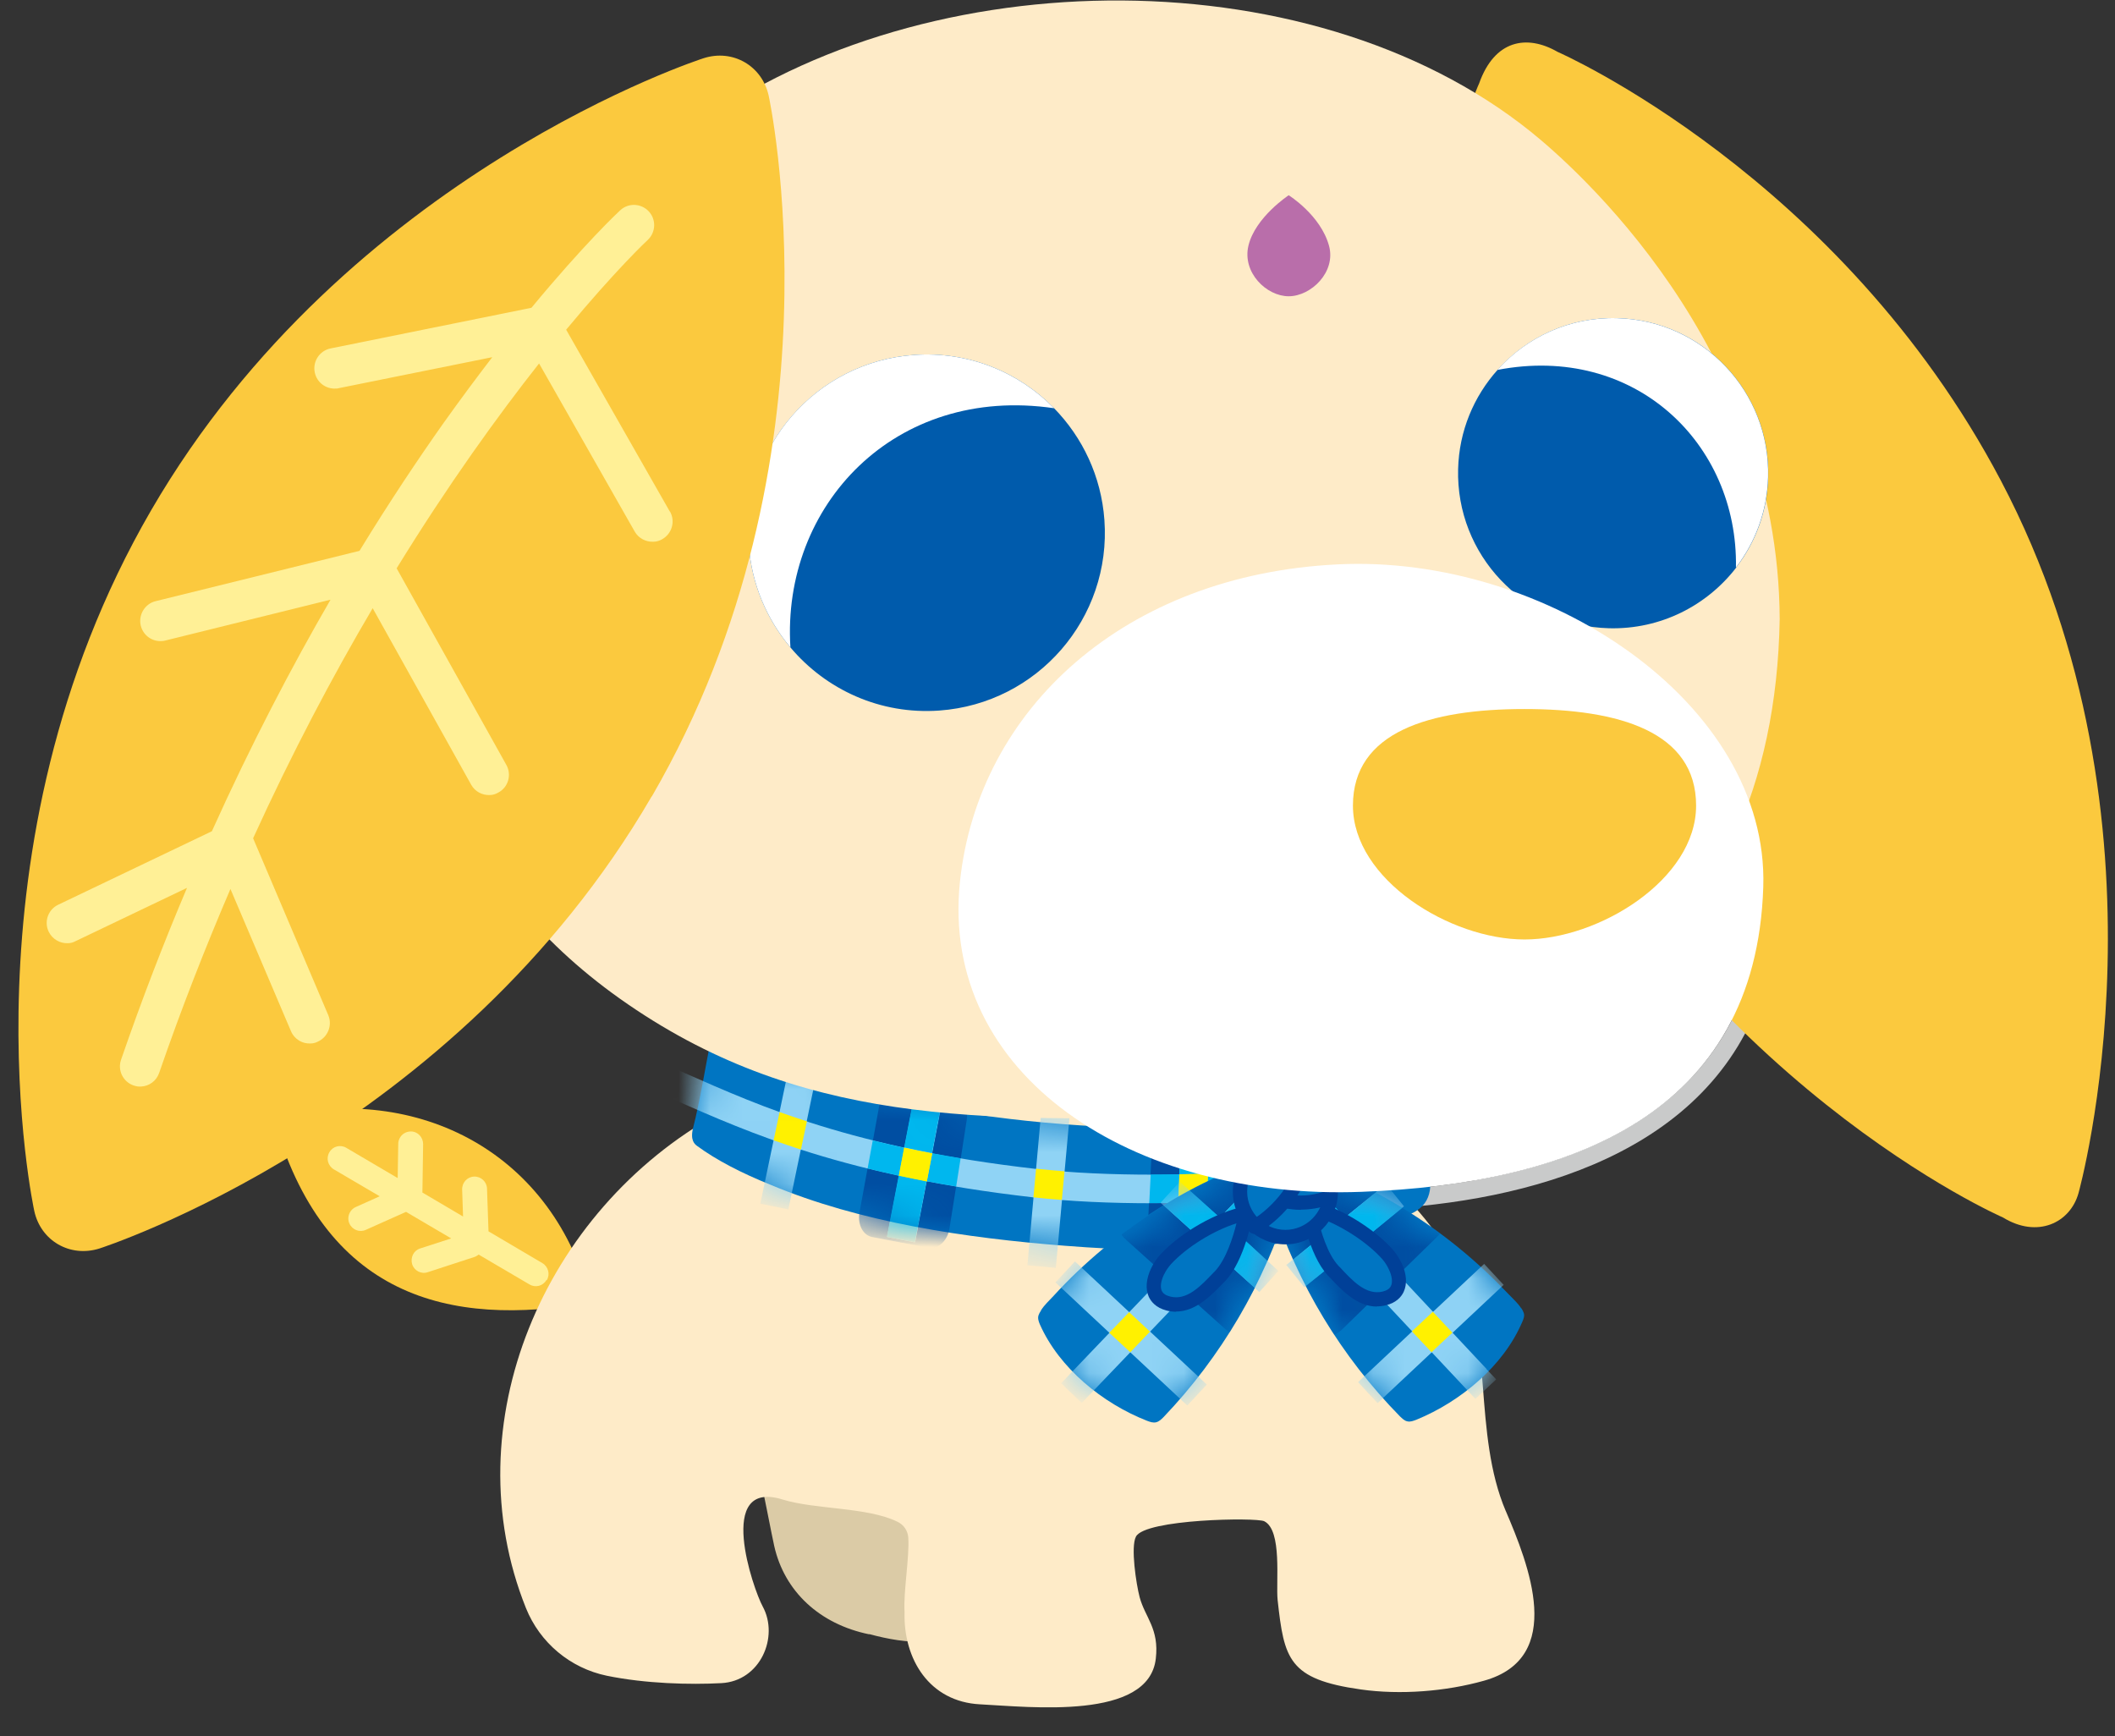 <svg width="67" height="55" viewBox="0 0 67 55" fill="none" xmlns="http://www.w3.org/2000/svg">
<rect x="0" y="0" width="67" height="55" fill="#333333" stroke="none"/>
<path d="M55.689 31.855C53.754 36.796 47.93 38.173 43.148 38.326C42.989 38.332 42.86 38.208 42.854 38.055C42.848 37.896 42.971 37.767 43.124 37.761C44.318 37.714 45.507 37.602 46.683 37.396C49.012 36.984 51.371 36.19 53.148 34.567C54.03 33.761 54.724 32.761 55.165 31.649C55.306 31.308 55.824 31.508 55.689 31.861V31.855Z" fill="#C9CACA"/>
<path d="M18.723 41.261C14.199 42.072 10.241 41.066 8.664 35.396C13.305 34.278 17.57 36.566 18.723 41.261Z" fill="#FBC93E"/>
<path d="M17.322 40.554C17.434 40.366 17.369 40.125 17.181 40.013L15.475 39.007C15.475 39.007 15.475 39.007 15.475 39.002L15.428 37.654C15.422 37.437 15.24 37.266 15.022 37.272C14.804 37.278 14.634 37.46 14.64 37.684L14.669 38.537L13.381 37.778L13.404 36.243C13.404 36.025 13.234 35.843 13.016 35.843C12.863 35.843 12.728 35.925 12.663 36.054C12.634 36.108 12.616 36.166 12.616 36.231C12.616 36.231 12.604 36.866 12.598 37.319L10.969 36.36C10.781 36.249 10.54 36.313 10.434 36.502C10.322 36.69 10.387 36.931 10.575 37.043L12.028 37.896C11.657 38.06 11.269 38.237 11.269 38.237C11.187 38.272 11.122 38.337 11.081 38.413C11.028 38.519 11.016 38.643 11.069 38.76C11.157 38.96 11.393 39.049 11.587 38.96L12.863 38.39L14.293 39.231L13.31 39.549C13.104 39.613 12.993 39.837 13.057 40.049C13.122 40.255 13.345 40.372 13.551 40.301L15.028 39.819C15.081 39.801 15.128 39.772 15.163 39.743L16.775 40.69C16.963 40.801 17.204 40.737 17.31 40.549L17.322 40.554Z" fill="#FFF096"/>
<path d="M27.539 51.766C28.703 52.084 30.162 52.237 30.286 51.225C30.362 50.59 30.539 48.449 29.786 48.025C28.298 47.19 25.786 47.102 24.08 46.808C24.098 46.808 24.486 48.819 24.527 48.978C24.851 50.413 25.962 51.449 27.533 51.772L27.539 51.766Z" fill="#DBCBA6"/>
<path d="M47.702 47.872C46.655 45.413 47.302 42.308 46.214 40.243C43.367 34.849 36.638 33.725 31.049 33.802C28.167 33.825 25.35 33.802 22.738 35.284C17.22 38.349 14.326 45.119 16.662 50.943C17.103 52.037 18.061 52.843 19.22 53.084C20.45 53.337 21.856 53.372 22.85 53.319C24.091 53.255 24.685 51.849 24.161 50.89C23.861 50.343 22.65 46.837 24.791 47.502C25.838 47.825 27.479 47.737 28.432 48.208C28.632 48.302 28.761 48.496 28.773 48.713C28.814 49.319 28.614 50.437 28.655 51.066C28.614 52.572 29.45 53.907 31.044 53.99C32.638 54.072 36.391 54.502 36.614 52.543C36.726 51.59 36.273 51.237 36.102 50.596C35.991 50.172 35.814 49.002 35.985 48.678C36.273 48.119 39.802 48.066 40.049 48.19C40.626 48.478 40.414 50.102 40.473 50.684C40.679 52.554 40.814 53.196 43.108 53.519C44.355 53.696 45.796 53.584 47.008 53.243C49.608 52.519 48.426 49.56 47.696 47.855L47.702 47.872Z" fill="#FEEBC8"/>
<path d="M40.512 35.742C33.212 35.924 27.977 35.301 23.347 33.013C23.095 32.895 22.547 32.842 22.465 33.213C22.406 33.489 22.153 34.983 21.959 35.718C21.853 36.13 22.012 36.248 22.083 36.301C22.683 36.742 23.471 37.154 24.406 37.53C27.253 38.724 30.577 39.218 33.753 39.465C37.353 39.748 40.918 39.642 44.3 38.589C45.094 38.383 45.406 37.989 45.288 37.177C45.224 36.501 45.359 35.618 44.229 35.618C43.018 35.618 41.741 35.736 40.506 35.736L40.512 35.742Z" fill="#0075C2"/>
<mask id="mask0_1807_2843" style="mask-type:luminance" maskUnits="userSpaceOnUse" x="21" y="32" width="25" height="8">
<path d="M40.51 35.742C33.21 35.924 27.975 35.301 23.346 33.013C23.093 32.895 22.546 32.842 22.463 33.213C22.404 33.489 22.151 34.983 21.957 35.718C21.851 36.13 22.01 36.248 22.081 36.301C22.681 36.742 23.469 37.154 24.404 37.53C27.251 38.724 30.575 39.218 33.751 39.465C37.351 39.748 40.916 39.642 44.298 38.589C45.092 38.383 45.404 37.989 45.286 37.177C45.222 36.501 45.357 35.618 44.227 35.618C43.016 35.618 41.739 35.736 40.504 35.736L40.51 35.742Z" fill="white"/>
</mask>
<g mask="url(#mask0_1807_2843)">
<path d="M21.336 34.829C22.541 35.358 23.918 35.97 25.724 36.529C27.53 37.087 29.771 37.593 32.718 37.929C33.912 38.064 35.212 38.117 36.518 38.117C40.106 38.117 43.8 37.717 45.753 37.481L46.2 37.429L46.088 36.529L45.641 36.582C43.706 36.817 40.041 37.211 36.518 37.211C35.235 37.211 33.971 37.158 32.818 37.029C29.924 36.699 27.747 36.205 25.994 35.664C24.241 35.123 22.912 34.529 21.706 33.999L21.294 33.817L20.93 34.646L21.341 34.829" fill="#8FD3F5"/>
<path d="M24.956 33.977L24.086 38.13L24.974 38.312L25.839 34.159" fill="#8FD3F5"/>
<path d="M28.994 34.529L28.1 39.188L28.988 39.358L29.882 34.699L28.994 34.529Z" fill="#8FD3F5"/>
<path d="M37.44 35.294L37.24 40.106L38.14 40.147L38.346 35.329L37.44 35.294Z" fill="#8FD3F5"/>
<path d="M42.012 35.1L41.982 39.841L42.888 39.847L42.918 35.105" fill="#8FD3F5"/>
<path d="M33.035 34.652L32.547 40.082L33.447 40.164L33.941 34.735" fill="#8FD3F5"/>
<path d="M24.696 35.229L24.508 36.123C24.784 36.223 25.073 36.317 25.372 36.417L25.561 35.523C25.261 35.423 24.973 35.329 24.696 35.229Z" fill="#FFF100"/>
<path d="M28.643 36.357L28.473 37.246C28.761 37.304 29.055 37.369 29.361 37.428L29.532 36.54C29.226 36.481 28.931 36.422 28.643 36.357Z" fill="#FFF100"/>
<path d="M37.358 37.2L37.322 38.106C37.622 38.106 37.928 38.094 38.228 38.082L38.263 37.176C37.958 37.188 37.658 37.194 37.358 37.2Z" fill="#FFF100"/>
<path d="M42.002 36.953V37.864C42.302 37.841 42.602 37.811 42.902 37.782V36.87C42.608 36.9 42.308 36.923 42.002 36.953Z" fill="#FFF100"/>
<path d="M32.821 37.029L32.738 37.929C33.032 37.964 33.332 37.988 33.638 38.011L33.721 37.105C33.415 37.082 33.115 37.052 32.821 37.023V37.029Z" fill="#FFF100"/>
<path d="M27.483 37.017L27.224 38.428C27.165 38.799 27.342 39.134 27.63 39.187L29.418 39.528C29.418 39.528 29.465 39.534 29.495 39.534C29.765 39.534 30.024 39.27 30.077 38.917L30.289 37.587C29.971 37.534 29.659 37.481 29.359 37.422L28.989 39.358L28.101 39.187L28.477 37.246C28.136 37.17 27.806 37.099 27.489 37.017M28.442 34.376C28.171 34.376 27.918 34.634 27.86 34.987L27.654 36.123C27.971 36.199 28.306 36.281 28.648 36.352L29.001 34.529L29.889 34.699L29.536 36.534C29.824 36.593 30.124 36.646 30.436 36.693L30.624 35.481C30.683 35.117 30.506 34.787 30.23 34.728L28.524 34.376C28.524 34.376 28.465 34.364 28.436 34.364" fill="#004EA2"/>
<path d="M29.531 36.534L29.361 37.422C29.661 37.481 29.973 37.534 30.29 37.587L30.431 36.693C30.12 36.64 29.826 36.587 29.531 36.534ZM27.649 36.123L27.484 37.017C27.802 37.093 28.131 37.17 28.473 37.246L28.643 36.358C28.296 36.281 27.967 36.205 27.649 36.128" fill="#00B7EE"/>
<path d="M28.994 34.529L28.641 36.352L28.47 37.241L28.094 39.182L28.982 39.352L29.353 37.417C29.047 37.358 28.753 37.299 28.464 37.235L28.635 36.346C28.923 36.411 29.217 36.47 29.523 36.529L29.876 34.694L28.988 34.523" fill="#00B7EE"/>
<path d="M28.643 36.357L28.473 37.246C28.761 37.304 29.055 37.369 29.361 37.428L29.532 36.54C29.226 36.481 28.931 36.422 28.643 36.357Z" fill="#FFF100"/>
<path d="M39.275 38.047C38.928 38.064 38.581 38.076 38.228 38.088L38.14 40.147L37.234 40.111L37.316 38.111C37.046 38.111 36.775 38.117 36.505 38.117C36.469 38.117 36.434 38.117 36.399 38.117L36.328 39.47C36.328 39.882 36.575 40.217 36.887 40.217L38.646 40.206C38.952 40.206 39.205 39.87 39.205 39.458L39.275 38.047ZM38.834 35.088H37.075C36.769 35.088 36.516 35.423 36.516 35.835L36.446 37.217C36.446 37.217 36.481 37.217 36.505 37.217C36.787 37.217 37.069 37.217 37.352 37.211L37.434 35.3L38.34 35.335L38.263 37.182C38.616 37.17 38.969 37.158 39.322 37.141L39.387 35.835C39.387 35.423 39.14 35.088 38.828 35.088" fill="#004EA2"/>
<path d="M37.359 37.199C37.077 37.199 36.794 37.205 36.512 37.205C36.512 37.205 36.477 37.205 36.453 37.205L36.406 38.111C36.441 38.111 36.477 38.111 36.512 38.111C36.783 38.111 37.053 38.111 37.324 38.105L37.359 37.199ZM39.324 37.134C38.977 37.152 38.624 37.164 38.265 37.175L38.23 38.081C38.583 38.07 38.93 38.058 39.277 38.04L39.324 37.128" fill="#00B7EE"/>
<path d="M38.27 37.176L38.234 38.082C37.928 38.093 37.629 38.099 37.328 38.105L37.364 37.199C37.664 37.199 37.97 37.188 38.27 37.176ZM37.44 35.288L37.358 37.199L37.323 38.105L37.24 40.105L38.146 40.141L38.234 38.082L38.27 37.176L38.346 35.329L37.44 35.294" fill="#00B7EE"/>
<path d="M38.269 37.176C37.963 37.188 37.663 37.194 37.363 37.2L37.328 38.106C37.628 38.106 37.934 38.094 38.234 38.082L38.269 37.176Z" fill="#FFF100"/>
</g>
<path d="M32.972 41.526C32.942 41.567 32.919 41.614 32.901 41.661C32.866 41.755 32.901 41.861 32.942 41.955C33.554 43.338 34.925 44.455 36.336 45.008C36.431 45.044 36.531 45.079 36.625 45.055C36.719 45.032 36.789 44.961 36.86 44.891C38.684 42.979 40.048 40.655 40.819 38.15C40.936 37.767 41.319 36.961 40.895 36.656C40.572 36.426 39.913 36.732 39.607 36.844C38.242 37.344 36.954 38.05 35.789 38.897C35.201 39.326 34.648 39.791 34.125 40.285C33.866 40.532 33.613 40.791 33.372 41.055C33.236 41.203 33.084 41.338 32.978 41.508L32.972 41.526Z" fill="#0075C2"/>
<path d="M48.195 41.444C48.224 41.485 48.248 41.532 48.265 41.58C48.307 41.674 48.265 41.779 48.224 41.874C47.63 43.268 46.277 44.397 44.871 44.974C44.777 45.009 44.677 45.05 44.583 45.026C44.489 45.009 44.418 44.932 44.348 44.868C42.495 42.979 41.101 40.674 40.301 38.179C40.177 37.797 39.783 36.997 40.201 36.685C40.519 36.45 41.183 36.75 41.495 36.862C42.865 37.344 44.16 38.032 45.342 38.868C45.93 39.285 46.495 39.744 47.024 40.238C47.289 40.485 47.542 40.738 47.789 40.997C47.924 41.138 48.083 41.279 48.189 41.444H48.195Z" fill="#0075C2"/>
<mask id="mask1_1807_2843" style="mask-type:luminance" maskUnits="userSpaceOnUse" x="32" y="36" width="17" height="10">
<path d="M48.266 41.584C48.248 41.537 48.224 41.49 48.195 41.449C48.089 41.285 47.93 41.143 47.795 41.002C47.548 40.743 47.295 40.484 47.03 40.243C46.501 39.749 45.936 39.296 45.348 38.873C44.172 38.037 42.872 37.349 41.501 36.867C41.348 36.814 41.101 36.708 40.854 36.649C40.525 36.461 39.901 36.749 39.601 36.855C38.236 37.355 36.948 38.061 35.783 38.908C35.195 39.337 34.642 39.802 34.119 40.296C33.86 40.543 33.607 40.802 33.366 41.067C33.231 41.214 33.078 41.349 32.972 41.52C32.942 41.561 32.919 41.608 32.901 41.655C32.866 41.749 32.901 41.855 32.942 41.949C33.554 43.331 34.925 44.449 36.336 45.002C36.431 45.037 36.531 45.073 36.625 45.049C36.719 45.026 36.789 44.955 36.854 44.884C38.495 43.167 39.76 41.114 40.56 38.902C41.389 41.114 42.683 43.155 44.354 44.855C44.419 44.926 44.495 44.996 44.589 45.014C44.689 45.037 44.789 44.996 44.877 44.961C46.278 44.384 47.63 43.255 48.23 41.861C48.272 41.767 48.307 41.661 48.272 41.567L48.266 41.584Z" fill="white"/>
</mask>
<g mask="url(#mask1_1807_2843)">
<path d="M47.092 43.367L40.968 36.826C40.886 36.738 40.762 36.685 40.639 36.685C40.515 36.685 40.398 36.732 40.309 36.826L33.615 43.82L34.268 44.444L40.633 37.797L46.739 44.314L47.397 43.697L47.086 43.367" fill="#8FD3F5"/>
<path d="M47.016 40.037L43.022 43.784L43.639 44.449L47.633 40.702" fill="#8FD3F5"/>
<path d="M33.435 40.625L37.612 44.525L38.23 43.86L34.053 39.96" fill="#8FD3F5"/>
<path d="M36.764 38.102L39.893 40.931L40.499 40.261L37.375 37.431L36.764 38.102Z" fill="#8FD3F5"/>
<path d="M43.907 37.508L40.748 40.072L41.319 40.773L44.477 38.214L43.907 37.508Z" fill="#8FD3F5"/>
<path d="M45.389 41.555L44.728 42.175L45.348 42.836L46.009 42.216L45.389 41.555Z" fill="#FFF100"/>
<path d="M35.141 42.22L35.805 42.837L36.429 42.184L35.77 41.567L35.141 42.22Z" fill="#FFF100"/>
<path d="M38.01 39.227L38.68 39.838L39.31 39.18L38.633 38.574L38.01 39.227Z" fill="#FFF100"/>
<path d="M42.6 38.574L41.895 39.144L42.512 39.809L43.218 39.233L42.6 38.574Z" fill="#FFF100"/>
<mask id="mask2_1807_2843" style="mask-type:luminance" maskUnits="userSpaceOnUse" x="40" y="36" width="9" height="10">
<path d="M48.201 41.442C48.23 41.483 48.254 41.53 48.271 41.578C48.307 41.672 48.271 41.778 48.23 41.872C47.636 43.266 46.283 44.395 44.877 44.972C44.783 45.007 44.683 45.048 44.589 45.025C44.495 45.007 44.424 44.93 44.354 44.866C42.501 42.977 41.107 40.672 40.307 38.178C40.183 37.795 39.789 36.995 40.207 36.684C40.524 36.448 41.189 36.748 41.501 36.86C42.871 37.342 44.166 38.031 45.348 38.866C45.936 39.283 46.501 39.742 47.03 40.236C47.295 40.483 47.548 40.736 47.795 40.995C47.93 41.136 48.089 41.278 48.195 41.442" fill="white"/>
</mask>
<g mask="url(#mask2_1807_2843)">
<path d="M42.515 39.809L41.368 40.738C41.639 41.267 41.945 41.785 42.268 42.285C42.351 42.244 42.433 42.191 42.504 42.126L43.645 41.014L42.515 39.809ZM44.421 38.262L43.221 39.238L44.292 40.385L45.521 39.185C45.556 39.15 45.592 39.115 45.621 39.073C45.527 39.003 45.439 38.938 45.345 38.873C45.045 38.662 44.739 38.456 44.421 38.262ZM40.857 38.038L40.639 38.238L40.763 38.344C40.698 38.538 40.633 38.732 40.562 38.92C40.686 39.25 40.821 39.579 40.962 39.897L41.892 39.144L40.851 38.032M41.945 37.026L41.521 37.415L42.598 38.568L43.574 37.773C43.045 37.491 42.504 37.244 41.945 37.026Z" fill="#004EA2"/>
<path d="M43.22 39.232L42.873 39.514L42.52 39.803L43.65 41.009L44.297 40.379L43.226 39.232M41.526 37.42L40.861 38.032L41.903 39.144L42.608 38.573L41.532 37.42" fill="#00B7EE"/>
<path d="M43.578 37.779L42.602 38.573L41.896 39.144L40.967 39.896C41.096 40.179 41.226 40.461 41.373 40.738L42.52 39.808L41.896 39.144L42.602 38.573L43.226 39.238L44.426 38.261C44.149 38.091 43.867 37.932 43.584 37.779" fill="#00B7EE"/>
<path d="M42.604 38.573L41.898 39.143L42.516 39.808L42.875 39.52L43.222 39.232L42.604 38.573Z" fill="#FFF100"/>
</g>
<mask id="mask3_1807_2843" style="mask-type:luminance" maskUnits="userSpaceOnUse" x="32" y="36" width="10" height="10">
<path d="M32.968 41.526C32.938 41.568 32.915 41.615 32.897 41.662C32.862 41.756 32.897 41.862 32.938 41.956C33.55 43.338 34.921 44.456 36.333 45.009C36.427 45.044 36.527 45.079 36.621 45.056C36.715 45.032 36.785 44.962 36.85 44.891C38.674 42.979 40.038 40.656 40.809 38.15C40.927 37.768 41.309 36.962 40.885 36.656C40.562 36.426 39.903 36.732 39.597 36.844C38.233 37.344 36.944 38.05 35.78 38.897C35.191 39.327 34.638 39.791 34.115 40.285C33.856 40.532 33.603 40.791 33.362 41.056C33.227 41.203 33.074 41.338 32.968 41.509" fill="white"/>
</mask>
<g mask="url(#mask3_1807_2843)">
<path d="M38.678 39.838L37.572 40.991L38.808 42.096C38.855 42.138 38.902 42.173 38.955 42.202C39.243 41.749 39.508 41.279 39.749 40.802L38.684 39.838M36.867 38.191C36.496 38.42 36.137 38.661 35.79 38.914C35.702 38.979 35.614 39.044 35.525 39.108C35.567 39.173 35.62 39.226 35.678 39.279L36.908 40.385L38.014 39.226L36.867 38.185M40.408 38.038L39.314 39.179L40.155 39.944C40.302 39.608 40.437 39.267 40.561 38.92C40.502 38.767 40.449 38.614 40.396 38.455L40.637 38.238L40.402 38.038M39.196 37.014C38.684 37.22 38.178 37.455 37.69 37.714L38.637 38.573L39.708 37.45L39.19 37.008" fill="#004EA2"/>
<path d="M38.008 39.225L36.902 40.384L37.579 40.99L38.685 39.837L38.014 39.231M39.714 37.455L38.644 38.578L39.314 39.184L40.408 38.043L39.714 37.455Z" fill="#00B7EE"/>
<path d="M39.308 39.179L38.679 39.831L39.744 40.796C39.885 40.514 40.02 40.231 40.15 39.937L39.308 39.173M37.691 37.708C37.408 37.855 37.138 38.014 36.867 38.184L38.014 39.226L38.644 38.573L37.697 37.714" fill="#00B7EE"/>
<path d="M38.631 38.573L38.008 39.226L38.678 39.838L39.308 39.179L38.631 38.573Z" fill="#FFF100"/>
<path d="M40.632 38.237L40.391 38.455C40.444 38.608 40.496 38.767 40.555 38.92C40.626 38.725 40.691 38.537 40.755 38.343L40.632 38.237Z" fill="#574B9D"/>
</g>
</g>
<path d="M36.669 40.278C36.475 40.678 36.457 41.154 36.998 41.295C37.681 41.478 38.204 40.889 38.639 40.436C39.228 39.825 39.463 38.448 39.463 38.448C38.645 38.601 37.539 39.231 36.928 39.895C36.834 40.001 36.739 40.131 36.669 40.278Z" fill="#0075C2"/>
<path d="M37.258 41.554C37.158 41.554 37.052 41.542 36.946 41.512C36.611 41.424 36.464 41.23 36.393 41.083C36.281 40.836 36.305 40.512 36.469 40.171C36.546 40.012 36.646 39.859 36.764 39.736C37.417 39.03 38.558 38.383 39.422 38.224C39.493 38.212 39.569 38.236 39.622 38.283C39.675 38.336 39.699 38.412 39.687 38.483C39.675 38.542 39.434 39.936 38.805 40.589L38.752 40.642C38.375 41.03 37.887 41.548 37.252 41.548L37.258 41.554ZM36.875 40.371C36.775 40.577 36.746 40.771 36.805 40.895C36.846 40.977 36.928 41.036 37.064 41.071C37.593 41.212 38.034 40.742 38.428 40.33L38.481 40.277C38.84 39.901 39.064 39.183 39.169 38.754C38.452 38.977 37.599 39.501 37.099 40.042C37.017 40.136 36.934 40.248 36.881 40.365L36.875 40.371Z" fill="#004098"/>
<path d="M44.206 40.119C44.394 40.525 44.4 40.995 43.859 41.13C43.177 41.301 42.659 40.707 42.236 40.248C41.659 39.624 41.447 38.248 41.447 38.248C42.265 38.413 43.353 39.06 43.959 39.736C44.053 39.842 44.141 39.977 44.212 40.119H44.206Z" fill="#0075C2"/>
<path d="M43.622 41.39C42.98 41.39 42.492 40.861 42.116 40.455L42.063 40.402C41.445 39.737 41.228 38.337 41.216 38.278C41.204 38.208 41.228 38.131 41.281 38.078C41.334 38.026 41.41 38.008 41.481 38.02C42.345 38.196 43.475 38.867 44.116 39.578C44.228 39.708 44.328 39.861 44.404 40.02C44.563 40.361 44.581 40.684 44.463 40.931C44.392 41.078 44.239 41.267 43.904 41.349C43.804 41.373 43.704 41.384 43.61 41.384L43.622 41.39ZM41.739 38.561C41.839 38.99 42.045 39.714 42.398 40.096L42.451 40.149C42.839 40.567 43.275 41.043 43.804 40.914C43.939 40.878 44.022 40.825 44.063 40.737C44.122 40.62 44.098 40.42 43.998 40.214C43.945 40.096 43.869 39.978 43.786 39.884C43.298 39.337 42.451 38.796 41.739 38.561Z" fill="#004098"/>
<path d="M40.72 39.189C41.516 39.189 42.162 38.544 42.162 37.748C42.162 36.952 41.516 36.307 40.72 36.307C39.925 36.307 39.279 36.952 39.279 37.748C39.279 38.544 39.925 39.189 40.72 39.189Z" fill="#0075C2"/>
<path d="M40.719 39.419C39.802 39.419 39.055 38.672 39.055 37.755C39.055 36.837 39.802 36.09 40.719 36.09C41.637 36.09 42.384 36.837 42.384 37.755C42.384 38.672 41.637 39.419 40.719 39.419ZM40.719 36.537C40.049 36.537 39.508 37.084 39.508 37.749C39.508 38.413 40.055 38.96 40.719 38.96C41.384 38.96 41.931 38.413 41.931 37.749C41.931 37.084 41.384 36.537 40.719 36.537Z" fill="#004098"/>
<path d="M39.744 39.089C39.668 39.089 39.591 39.048 39.55 38.983C39.485 38.878 39.521 38.736 39.627 38.672C40.397 38.201 40.979 37.425 41.209 36.554C41.238 36.431 41.368 36.36 41.485 36.395C41.609 36.425 41.679 36.554 41.644 36.672C41.379 37.66 40.732 38.531 39.862 39.06C39.827 39.084 39.785 39.095 39.744 39.095V39.089Z" fill="#004098"/>
<path d="M41.21 38.325C41.034 38.325 40.857 38.308 40.675 38.267C40.551 38.243 40.475 38.12 40.498 38.002C40.522 37.878 40.645 37.802 40.769 37.825C41.163 37.908 41.522 37.884 41.969 37.743C42.093 37.708 42.216 37.772 42.251 37.89C42.287 38.008 42.222 38.137 42.104 38.172C41.787 38.272 41.498 38.319 41.21 38.319V38.325Z" fill="#004098"/>
<path d="M48.091 22.802C53.661 34.308 63.45 38.567 63.45 38.567C64.538 39.237 65.579 38.743 65.844 37.796C65.844 37.796 69.12 26.096 63.379 15.214C58.279 5.55 49.344 1.644 49.344 1.644C48.362 1.079 47.344 1.268 46.856 2.644C46.856 2.644 42.691 11.644 48.097 22.808L48.091 22.802Z" fill="#FBC93E"/>
<path d="M21.672 4.285C28.814 -1.227 41.372 -1.55 48.501 4.179C49.843 5.256 56.343 10.938 56.378 19.614C56.195 30.308 48.619 35.043 38.531 35.343C30.966 35.567 25.255 35.62 19.631 31.632C9.096 24.149 12.931 10.608 21.678 4.291L21.672 4.285Z" fill="#FEEBC8"/>
<path d="M54.997 17.978C55.609 17.184 55.985 16.196 56.014 15.12C56.085 12.408 53.944 10.149 51.232 10.079C49.726 10.037 48.368 10.678 47.438 11.72C46.691 12.555 46.221 13.649 46.191 14.861C46.121 17.573 48.262 19.831 50.973 19.902C52.609 19.943 54.073 19.184 55.003 17.978H54.997Z" fill="#005BAC"/>
<path d="M47.434 11.72C48.363 10.678 49.728 10.037 51.228 10.079C53.939 10.149 56.086 12.408 56.01 15.12C55.98 16.196 55.604 17.184 54.992 17.978C55.063 14.061 51.792 10.873 47.428 11.72H47.434Z" fill="white"/>
<path d="M25.039 20.509C24.298 19.626 23.81 18.515 23.722 17.279C23.498 14.168 25.845 11.468 28.951 11.244C30.675 11.121 32.269 11.785 33.392 12.932C34.292 13.856 34.886 15.085 34.986 16.474C35.21 19.585 32.869 22.285 29.757 22.509C27.881 22.644 26.163 21.844 25.039 20.509Z" fill="#005BAC"/>
<path d="M33.392 12.932C32.269 11.785 30.675 11.121 28.951 11.244C25.839 11.468 23.498 14.168 23.722 17.279C23.81 18.515 24.298 19.626 25.039 20.509C24.757 16.015 28.345 12.191 33.392 12.932Z" fill="white"/>
<path d="M20.645 25.227C14.427 35.939 3.151 39.55 3.151 39.55C2.221 39.844 1.292 39.309 1.086 38.362C1.086 38.362 -1.426 26.88 4.786 16.168C11.004 5.457 22.286 1.845 22.286 1.845C23.215 1.545 24.145 2.086 24.351 3.033C24.351 3.033 26.862 14.515 20.651 25.227H20.645Z" fill="#FBC93E"/>
<path d="M21.218 16.203L17.935 10.444C19.482 8.579 20.488 7.626 20.518 7.603C20.776 7.362 20.794 6.956 20.553 6.697C20.312 6.438 19.906 6.42 19.647 6.662C19.582 6.72 18.494 7.744 16.835 9.75L10.471 11.038C10.124 11.109 9.9 11.45 9.971 11.797C10.036 12.114 10.318 12.326 10.636 12.309C10.665 12.309 10.7 12.309 10.73 12.297L15.594 11.315C15.112 11.944 14.594 12.638 14.053 13.397C13.247 14.538 12.341 15.891 11.388 17.45L4.93 19.044C4.589 19.126 4.377 19.479 4.459 19.82C4.536 20.126 4.812 20.326 5.118 20.308C5.159 20.308 5.2 20.302 5.236 20.291L10.471 18.997C9.241 21.12 7.959 23.567 6.712 26.332L1.842 28.661C1.524 28.814 1.389 29.197 1.542 29.514C1.659 29.755 1.906 29.891 2.153 29.879C2.236 29.879 2.318 29.855 2.394 29.814L5.924 28.126C5.2 29.832 4.5 31.643 3.836 33.567C3.718 33.902 3.894 34.267 4.23 34.385C4.312 34.414 4.394 34.426 4.471 34.42C4.724 34.408 4.953 34.243 5.041 33.991C5.753 31.926 6.518 29.985 7.3 28.161L9.218 32.667C9.324 32.92 9.583 33.073 9.841 33.055C9.912 33.055 9.988 33.038 10.059 33.002C10.383 32.861 10.536 32.485 10.4 32.161L8.018 26.555C9.259 23.832 10.547 21.402 11.806 19.267L14.924 24.855C15.047 25.079 15.283 25.197 15.518 25.185C15.612 25.185 15.706 25.155 15.794 25.102C16.106 24.932 16.212 24.538 16.041 24.232L12.565 18.003C14.212 15.326 15.777 13.162 17.077 11.514L20.106 16.838C20.23 17.055 20.465 17.173 20.7 17.161C20.794 17.161 20.894 17.132 20.982 17.079C21.288 16.903 21.4 16.514 21.224 16.203H21.218Z" fill="#FFF096"/>
<path d="M55.858 28.096C55.628 35.308 49.74 37.508 43.128 37.755C35.911 38.032 29.758 34.085 30.411 27.92C30.993 22.45 35.64 18.209 42.37 17.879C48.958 17.55 56.04 22.267 55.858 28.091V28.096Z" fill="white"/>
<path d="M53.73 25.52C53.73 27.861 50.653 29.761 48.295 29.761C45.936 29.761 42.859 27.861 42.859 25.52C42.859 23.179 45.295 22.461 48.295 22.461C51.294 22.461 53.73 23.179 53.73 25.52Z" fill="#FBC93E"/>
<path d="M42.101 7.785C42.33 8.62 41.53 9.385 40.824 9.385C40.118 9.385 39.348 8.632 39.548 7.785C39.76 6.885 40.824 6.185 40.824 6.185C40.824 6.185 41.836 6.814 42.101 7.785Z" fill="#B96EAA"/>
</svg>
